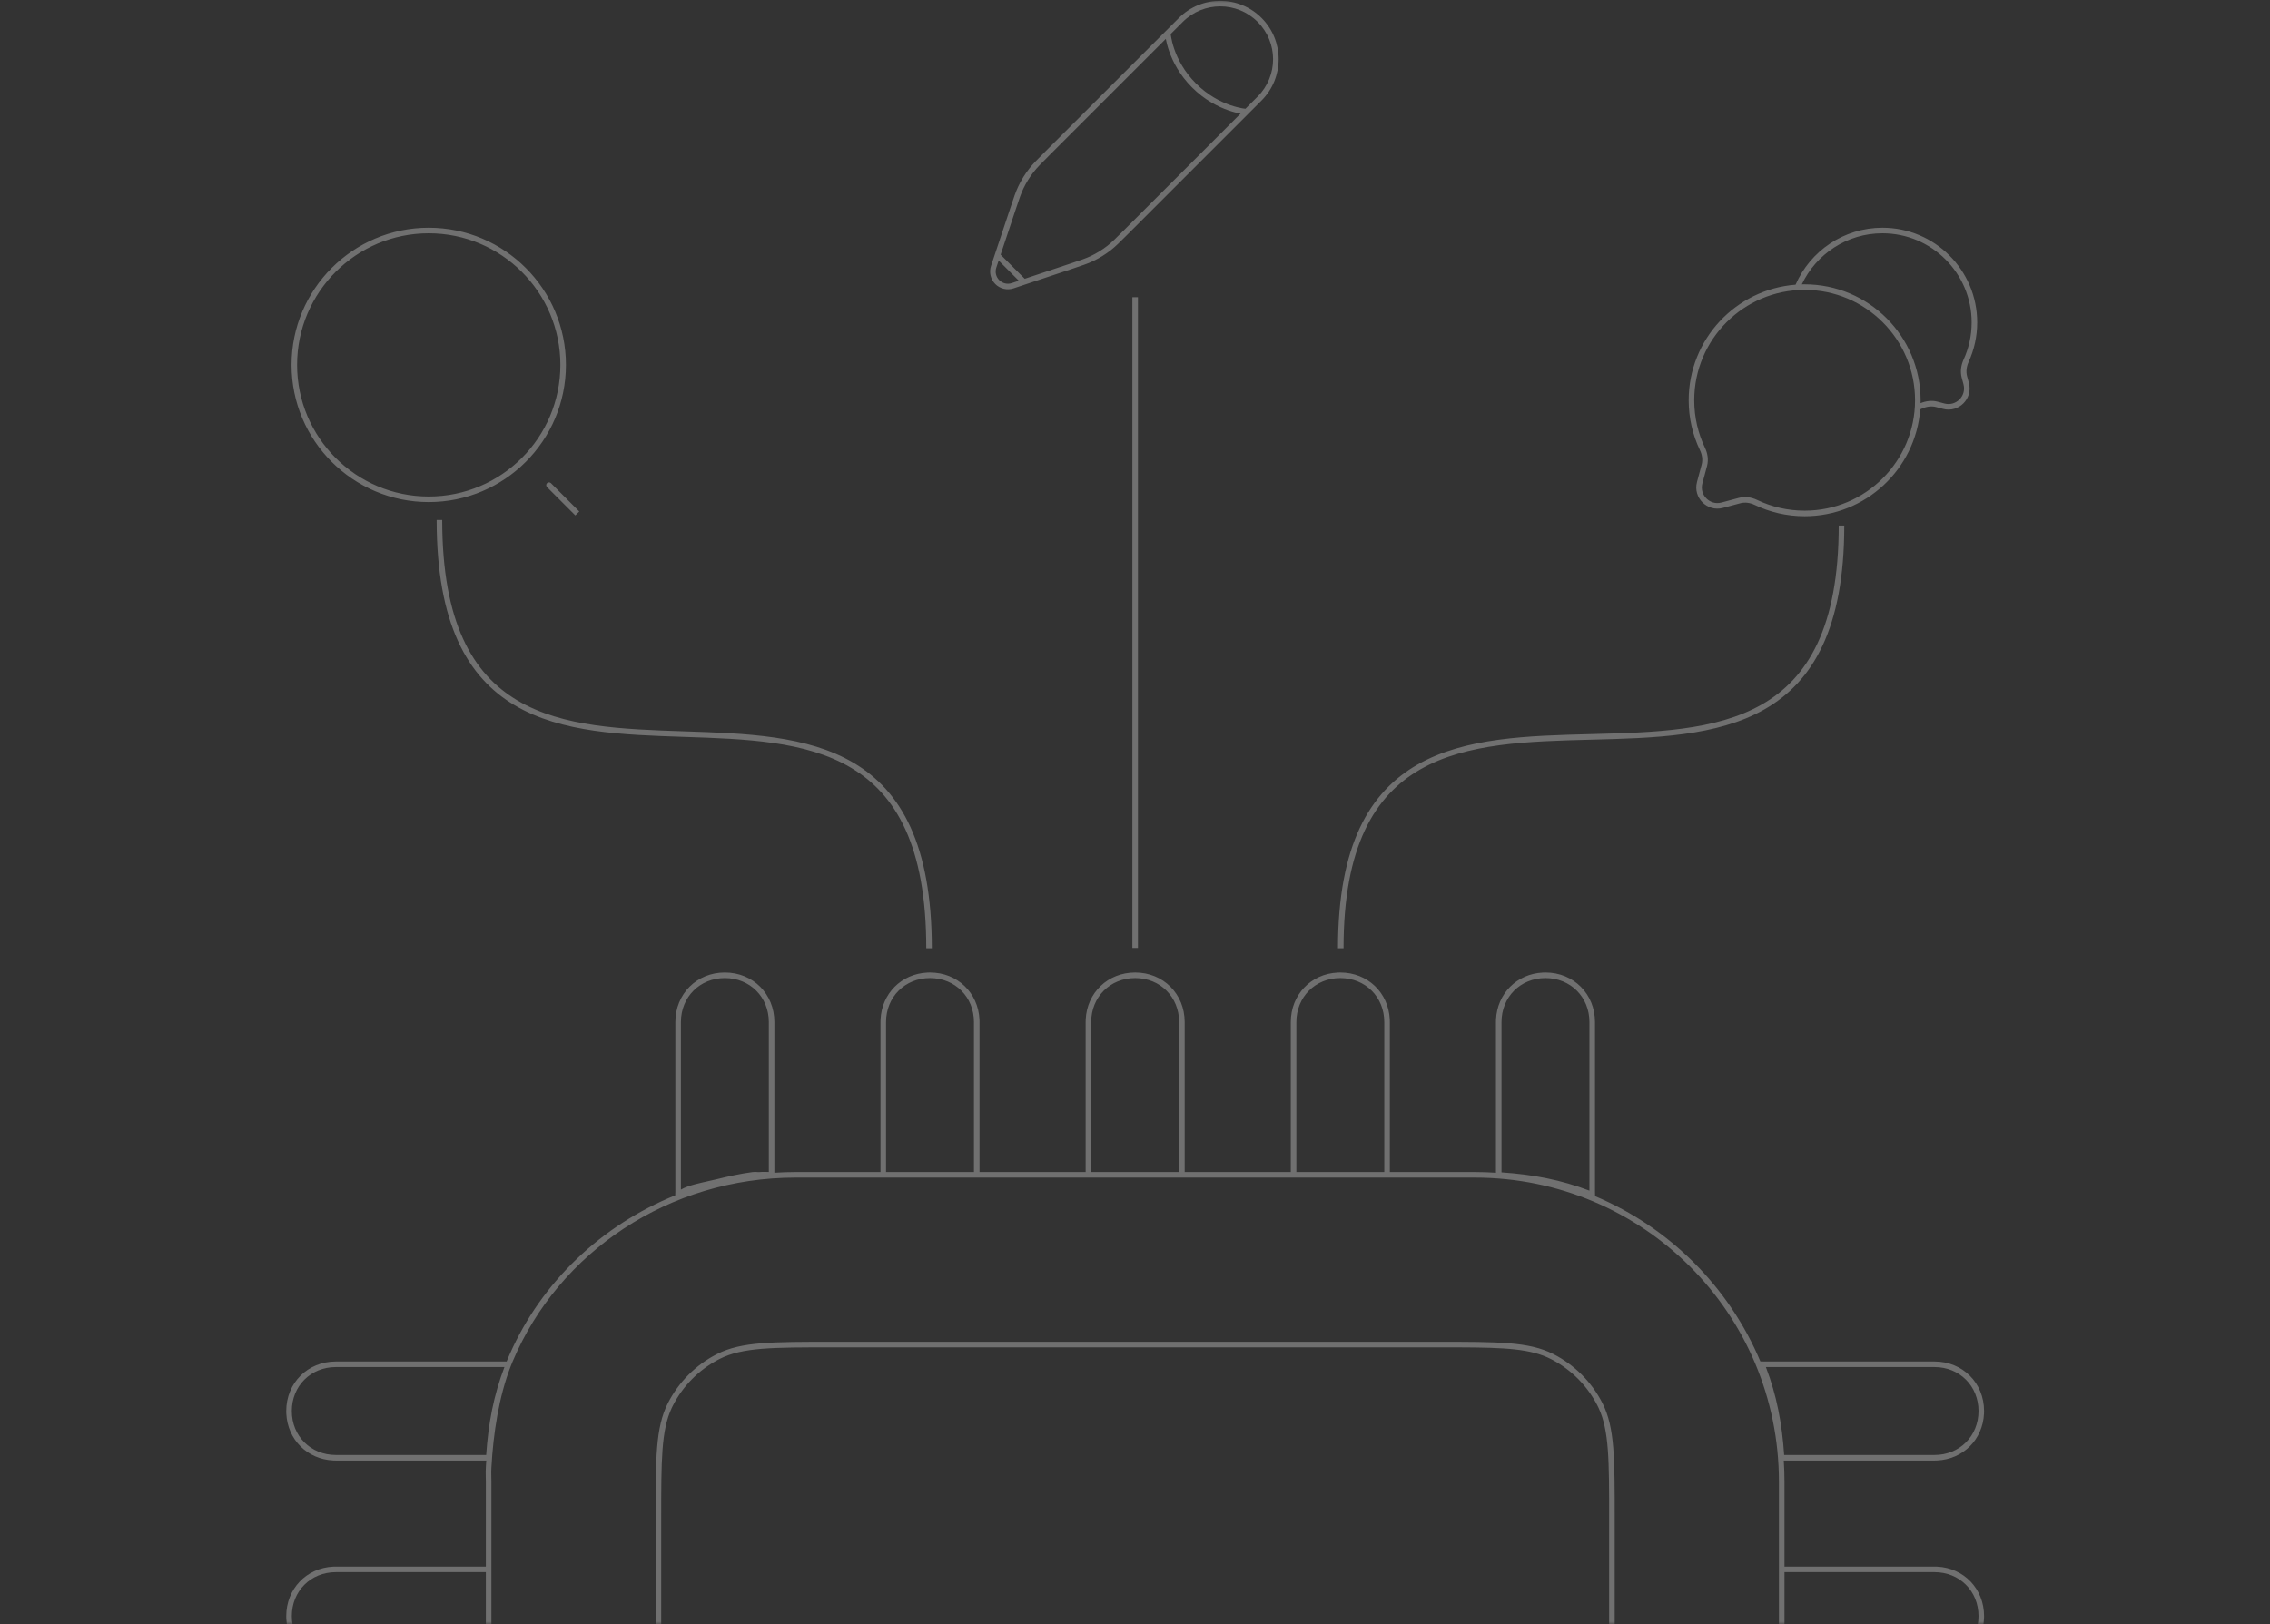 <svg width="408" height="292" viewBox="0 0 408 292" fill="none" xmlns="http://www.w3.org/2000/svg">
<rect x="0" y="0" width="408" height="292" fill="#333333" stroke="none"/>
<g opacity="0.3" clip-path="url(#clip0_2123_4200)">
<mask id="mask0_2123_4200" style="mask-type:alpha" maskUnits="userSpaceOnUse" x="0" y="0" width="408" height="292">
<rect width="408" height="292" fill="url(#paint0_linear_2123_4200)"/>
<rect width="408" height="292" fill="black"/>
</mask>
<g mask="url(#mask0_2123_4200)">
<path d="M277.776 174.841C282.849 174.841 286.677 178.71 286.678 183.741V214.257C286.678 214.511 286.696 214.786 286.699 215.052C300.079 220.676 310.774 231.371 316.398 244.751C316.664 244.754 316.94 244.772 317.194 244.772H347.71C352.741 244.773 356.61 248.602 356.61 253.674L356.599 254.146C356.374 258.826 352.824 262.34 348.178 262.562L347.71 262.574H320.608C320.693 263.834 320.736 265.107 320.736 266.39V281.646H347.71L348.178 281.657C352.979 281.887 356.61 285.633 356.61 290.547L356.599 291.019C356.367 295.855 352.584 299.447 347.71 299.447H320.736V318.52H347.71C352.741 318.52 356.61 322.348 356.61 327.42C356.61 332.334 352.979 336.08 348.178 336.31L347.71 336.321H320.736V355.394H347.71L348.178 355.404C352.979 355.634 356.61 359.38 356.61 364.294L356.599 364.766C356.374 369.446 352.824 372.961 348.178 373.184L347.71 373.194H320.736V388.453C320.736 389.735 320.693 391.007 320.608 392.267H347.71C352.741 392.267 356.61 396.095 356.61 401.167C356.61 406.239 352.741 410.067 347.71 410.067H317.194C316.94 410.067 316.665 410.085 316.399 410.088C310.775 423.469 300.08 434.164 286.699 439.789C286.696 440.055 286.678 440.329 286.678 440.584V471.1C286.678 476.131 282.849 480 277.776 480L277.305 479.988C272.624 479.764 269.109 476.214 268.888 471.567L268.876 471.1V443.998C267.616 444.083 266.343 444.128 265.062 444.128H249.804V471.1L249.793 471.567C249.564 476.369 245.817 480 240.903 480L240.432 479.988C235.595 479.756 232.003 475.974 232.003 471.1V444.128H212.931V471.1C212.931 476.131 209.103 479.999 204.03 480C199.116 480 195.37 476.369 195.141 471.567L195.129 471.1V444.128H176.057V471.1L176.046 471.567C175.817 476.369 172.07 480 167.156 480L166.685 479.988C162.004 479.764 158.488 476.214 158.267 471.567L158.256 471.1V444.128H142.998C141.717 444.128 140.445 444.083 139.184 444.001V471.1C139.184 476.131 135.356 480 130.283 480C125.211 480 121.383 476.131 121.383 471.1V440.584C121.383 440.378 121.37 440.159 121.363 439.942C107.811 434.455 96.881 423.923 91.217 410.456C91.164 410.331 91.114 410.203 91.062 410.073C90.997 410.071 90.931 410.067 90.867 410.067H60.352C55.32 410.067 51.451 406.24 51.451 401.167C51.452 396.095 55.32 392.267 60.352 392.267H87.327C87.34 391.811 87.344 391.399 87.325 391.052L87.311 390.639C87.311 390.524 87.313 390.426 87.316 390.33C87.319 390.243 87.322 390.162 87.324 390.071V373.194H60.352L59.884 373.184C55.237 372.962 51.687 369.446 51.463 364.766L51.451 364.294C51.452 359.38 55.082 355.633 59.884 355.404L60.352 355.394H87.324V336.321H60.352L59.884 336.31C55.082 336.08 51.451 332.334 51.451 327.42C51.452 322.348 55.32 318.52 60.352 318.52H87.324V299.447H60.352C55.477 299.447 51.694 295.855 51.463 291.019L51.451 290.547C51.452 285.633 55.082 281.886 59.884 281.657L60.352 281.646H87.324V266.39C87.324 265.462 87.267 264.827 87.325 263.79C87.347 263.388 87.373 262.981 87.4 262.574H60.352L59.884 262.562C55.237 262.341 51.687 258.826 51.463 254.146L51.451 253.674C51.452 248.601 55.32 244.773 60.352 244.772H90.867C90.93 244.772 90.995 244.768 91.061 244.766C91.112 244.639 91.164 244.511 91.217 244.386L91.621 243.448C97.391 230.43 108.126 220.259 121.362 214.899C121.369 214.683 121.383 214.463 121.383 214.257V183.741C121.383 178.71 125.211 174.841 130.283 174.841C135.355 174.841 139.183 178.71 139.184 183.741V210.84C140.445 210.758 141.717 210.715 142.998 210.715H158.256V183.741L158.267 183.273C158.489 178.627 162.004 175.077 166.685 174.853L167.156 174.841C172.07 174.841 175.816 178.472 176.046 183.273L176.057 183.741V210.715H195.129V183.741L195.141 183.273C195.37 178.472 199.116 174.841 204.03 174.841C209.102 174.841 212.93 178.71 212.931 183.741V210.715H232.003V183.741C232.003 178.867 235.596 175.084 240.432 174.853L240.903 174.841C245.817 174.841 249.564 178.472 249.793 183.273L249.804 183.741V210.715H265.062C266.343 210.715 267.616 210.758 268.876 210.843V183.741L268.888 183.273C269.11 178.627 272.625 175.077 277.305 174.853L277.776 174.841ZM122.383 471.1C122.383 475.582 125.766 479 130.283 479C134.8 479 138.184 475.582 138.184 471.1V444.132C138.107 444.135 138.028 444.137 137.947 444.14C137.63 444.152 137.274 444.163 136.909 444.147L136.541 444.122C136.362 444.105 136.259 444.115 136.089 444.13C135.882 444.148 135.621 444.167 135.241 444.118H135.24C133.089 443.838 130.801 443.329 128.771 442.825C127.241 442.445 125.235 442.101 123.598 441.528H123.597C123.106 441.358 122.72 441.161 122.383 440.973V471.1ZM159.256 471.1C159.256 475.582 162.639 479 167.156 479C171.673 479 175.057 475.582 175.057 471.1V444.128H159.256V471.1ZM196.129 471.1C196.129 475.582 199.513 479 204.03 479C208.547 478.999 211.931 475.582 211.931 471.1V444.128H196.129V471.1ZM233.003 471.1C233.003 475.582 236.386 479 240.903 479C245.42 479 248.804 475.582 248.804 471.1V444.128H233.003V471.1ZM285.678 440.785C280.617 442.717 275.518 443.692 269.876 444.066V471.1C269.876 475.582 273.259 479 277.776 479C282.293 479 285.678 475.582 285.678 471.1V440.785ZM142.998 211.715C120.257 211.715 100.435 225.048 92.139 244.773C92.131 244.792 92.122 244.811 92.114 244.83C92.017 245.065 91.922 245.301 91.829 245.536C89.67 251.041 88.659 257.713 88.324 263.847C88.268 264.854 88.324 265.367 88.324 266.39V390.092C88.318 390.394 88.3 390.555 88.324 390.996C88.346 391.388 88.34 391.851 88.326 392.345C88.342 392.699 88.329 393.057 88.314 393.415C88.317 393.456 88.319 393.498 88.323 393.539C88.361 393.951 88.297 394.206 88.306 394.559C88.31 394.642 88.316 394.726 88.324 394.81C88.377 395.367 88.254 395.528 88.324 396.078C88.324 396.079 88.324 396.081 88.324 396.082C88.598 398.166 89.093 399.161 89.596 401.168C89.63 401.305 89.663 401.445 89.698 401.587C90.312 404.012 91.254 406.538 92.139 408.797C91.776 407.87 91.261 407.331 90.926 406.425C91.291 407.734 91.689 409.001 92.139 410.068C100.305 429.486 119.64 442.71 141.935 443.118L142.998 443.128H158.256V443.127H176.057V443.128H195.129V443.127H212.931V443.128H232.003V443.127H249.804V443.128H265.062L265.771 443.123C295.476 442.748 319.358 418.867 319.732 389.161L319.736 388.453V266.39C319.736 236.119 295.332 211.715 265.062 211.715H142.998ZM258.501 241.23C263.86 241.23 267.941 241.229 271.192 241.495C274.456 241.762 276.974 242.303 279.191 243.433C282.992 245.369 286.082 248.459 288.019 252.26C289.149 254.478 289.689 256.995 289.956 260.259C290.222 263.51 290.221 267.591 290.221 272.95V381.892C290.221 387.251 290.222 391.331 289.956 394.583C289.689 397.846 289.149 400.364 288.019 402.582C286.082 406.382 282.992 409.473 279.191 411.409C276.974 412.539 274.456 413.08 271.192 413.347C267.941 413.612 263.86 413.611 258.501 413.611H149.56C144.2 413.611 140.12 413.612 136.868 413.347C133.605 413.08 131.087 412.539 128.869 411.409C125.069 409.473 121.979 406.383 120.042 402.582C118.912 400.364 118.371 397.846 118.104 394.583C117.839 391.331 117.84 387.251 117.84 381.892V272.95C117.84 267.591 117.839 263.51 118.104 260.259C118.371 256.996 118.912 254.478 120.042 252.26C121.979 248.459 125.069 245.369 128.869 243.433C131.087 242.303 133.605 241.762 136.868 241.495C140.12 241.229 144.2 241.23 149.56 241.23H258.501ZM149.56 242.23C138.807 242.23 133.43 242.231 129.323 244.323L128.986 244.499C125.528 246.348 122.716 249.214 120.933 252.714L120.742 253.103C118.84 257.162 118.84 262.534 118.84 272.95V381.892L118.844 385.68C118.872 393.968 119.102 398.534 120.933 402.128C122.773 405.741 125.711 408.678 129.323 410.519C132.917 412.35 137.483 412.579 145.771 412.607L149.56 412.611H258.501L262.289 412.607C270.282 412.58 274.813 412.366 278.349 410.709L278.737 410.519C282.237 408.735 285.103 405.923 286.952 402.465L287.128 402.128C288.959 398.534 289.188 393.968 289.217 385.68L289.221 381.892V272.95C289.221 262.534 289.221 257.162 287.318 253.103L287.128 252.714C285.345 249.214 282.532 246.348 279.074 244.499L278.737 244.323C275.144 242.492 270.578 242.263 262.289 242.234L258.501 242.23H149.56ZM60.352 393.267C55.869 393.267 52.452 396.65 52.451 401.167C52.451 405.684 55.869 409.067 60.352 409.067H90.478C90.29 408.731 90.094 408.344 89.923 407.854V407.853C89.35 406.215 89.006 404.209 88.626 402.68C88.156 400.785 87.683 398.666 87.394 396.644C87.373 396.505 87.352 396.361 87.332 396.213L87.3 395.91C87.236 395.181 87.257 394.311 87.285 393.517C87.288 393.433 87.291 393.349 87.294 393.267H60.352ZM320.75 393.503C320.762 393.821 320.773 394.176 320.758 394.541L320.732 394.909C320.716 395.088 320.725 395.191 320.74 395.361C320.758 395.568 320.777 395.829 320.729 396.209V396.21C320.448 398.361 319.94 400.65 319.436 402.68C319.056 404.209 318.711 406.216 318.139 407.853V407.854C317.968 408.344 317.771 408.731 317.583 409.067H347.71C352.192 409.067 355.61 405.684 355.61 401.167C355.61 396.65 352.192 393.267 347.71 393.267H320.742C320.745 393.343 320.747 393.422 320.75 393.503ZM60.352 356.394C55.869 356.394 52.452 359.777 52.451 364.294C52.451 368.811 55.869 372.194 60.352 372.194H87.324V356.394H60.352ZM320.737 372.194H347.71C352.192 372.194 355.61 368.811 355.61 364.294C355.61 359.777 352.192 356.394 347.71 356.394H320.737V372.194ZM60.352 319.52C55.869 319.52 52.452 322.903 52.451 327.42C52.451 331.937 55.869 335.321 60.352 335.321H87.324V319.52H60.352ZM320.737 335.321H347.71C352.192 335.321 355.61 331.937 355.61 327.42C355.61 322.903 352.192 319.52 347.71 319.52H320.737V335.321ZM60.352 282.646C55.869 282.647 52.452 286.03 52.451 290.547C52.451 295.064 55.869 298.447 60.352 298.447H87.324V282.646H60.352ZM320.737 298.447H347.71C352.192 298.447 355.61 295.064 355.61 290.547C355.61 286.03 352.192 282.647 347.71 282.646H320.737V298.447ZM60.352 245.772C55.869 245.773 52.452 249.157 52.451 253.674C52.451 258.191 55.869 261.574 60.352 261.574H87.385C87.76 255.932 88.734 250.833 90.666 245.772H60.352ZM317.396 245.772C319.327 250.833 320.302 255.932 320.677 261.574H347.71C352.192 261.574 355.61 258.191 355.61 253.674C355.61 249.157 352.192 245.773 347.71 245.772H317.396ZM277.776 175.841C273.26 175.841 269.876 179.259 269.876 183.741V210.774C275.518 211.149 280.617 212.124 285.678 214.056V183.741C285.677 179.259 282.293 175.841 277.776 175.841ZM130.283 175.841C125.766 175.841 122.383 179.259 122.383 183.741V213.868C122.719 213.68 123.106 213.483 123.597 213.312H123.598C125.235 212.74 127.241 212.395 128.771 212.016C130.801 211.511 133.089 211.003 135.24 210.723H135.241C135.621 210.674 135.882 210.693 136.089 210.711C136.259 210.726 136.362 210.735 136.541 210.719L136.909 210.693C137.274 210.678 137.63 210.689 137.947 210.701C138.028 210.704 138.107 210.706 138.184 210.709V183.741C138.183 179.259 134.8 175.841 130.283 175.841ZM167.156 175.841C162.639 175.841 159.256 179.259 159.256 183.741V210.714H175.057V183.741C175.056 179.259 171.673 175.841 167.156 175.841ZM204.03 175.841C199.513 175.841 196.129 179.259 196.129 183.741V210.714H211.931V183.741C211.93 179.259 208.547 175.841 204.03 175.841ZM240.903 175.841C236.386 175.841 233.003 179.259 233.003 183.741V210.714H248.804V183.741C248.803 179.259 245.42 175.841 240.903 175.841ZM79.483 93.478C79.483 111.897 84.945 121.135 92.988 125.916C101.106 130.741 111.962 131.114 123 131.479C133.961 131.843 145.106 132.199 153.488 137.182C161.945 142.208 167.483 151.856 167.483 170.479H166.483C166.483 152.06 161.021 142.823 152.978 138.042C144.86 133.217 134.005 132.844 122.967 132.479C112.005 132.115 100.86 131.759 92.478 126.776C84.021 121.75 78.483 112.101 78.483 93.478H79.483ZM331.483 94.478C331.483 113.006 325.816 122.568 317.169 127.511C308.6 132.408 297.208 132.689 285.996 132.979C274.708 133.27 263.6 133.568 255.294 138.315C247.066 143.018 241.484 152.166 241.483 170.479H240.483C240.484 151.952 246.151 142.389 254.798 137.447C263.367 132.55 274.759 132.269 285.971 131.979C297.259 131.688 308.367 131.39 316.673 126.643C324.901 121.94 330.483 112.791 330.483 94.478H331.483ZM204.53 170.428H204.03L203.53 170.427V53.427H204.53V170.428ZM338.346 40.943C347.75 40.944 355.375 48.568 355.375 57.973C355.375 60.493 354.826 62.888 353.843 65.041C353.46 65.88 353.329 66.793 353.555 67.636L353.879 68.847C354.636 71.676 352.048 74.264 349.219 73.507L348.008 73.183C347.165 72.957 346.252 73.088 345.413 73.471C345.322 73.512 345.23 73.55 345.139 73.59C344.307 84.34 335.321 92.804 324.358 92.804C321.14 92.804 318.091 92.074 315.369 90.77C314.545 90.376 313.633 90.248 312.789 90.474L309.671 91.308C306.842 92.065 304.254 89.477 305.011 86.647L305.845 83.529C306.07 82.686 305.943 81.774 305.548 80.949C304.245 78.227 303.515 75.178 303.515 71.96C303.515 60.997 311.978 52.011 322.728 51.179C325.351 45.156 331.355 40.943 338.346 40.943ZM98.321 86.864C98.517 86.669 98.834 86.669 99.029 86.864L104.115 91.95L103.408 92.657L98.321 87.571C98.126 87.376 98.126 87.059 98.321 86.864ZM324.358 52.115C313.399 52.115 304.515 61.001 304.515 71.96C304.515 75.025 305.21 77.927 306.45 80.518C306.93 81.519 307.108 82.676 306.811 83.788L305.977 86.906C305.419 88.992 307.327 90.9 309.412 90.342L312.53 89.508C313.642 89.21 314.799 89.389 315.801 89.868C318.391 91.108 321.293 91.804 324.358 91.804C335.318 91.804 344.203 82.919 344.203 71.96C344.203 61.001 335.318 52.115 324.358 52.115ZM77.06 40.943C90.678 40.943 101.719 51.984 101.719 65.603C101.718 79.221 90.678 90.261 77.06 90.261C63.441 90.261 52.402 79.221 52.401 65.603C52.401 51.984 63.441 40.944 77.06 40.943ZM77.06 41.943C63.993 41.944 53.401 52.536 53.401 65.603C53.402 78.668 63.994 89.261 77.06 89.261C90.126 89.261 100.718 78.668 100.719 65.603C100.719 52.536 90.126 41.943 77.06 41.943ZM338.346 41.943C331.945 41.943 326.421 45.696 323.852 51.121C324.02 51.117 324.189 51.115 324.358 51.115C335.87 51.115 345.203 60.448 345.203 71.96C345.203 72.133 345.201 72.306 345.196 72.478C346.151 72.084 347.226 71.938 348.267 72.217L349.478 72.541C351.563 73.099 353.471 71.19 352.913 69.105L352.589 67.894C352.291 66.782 352.476 65.628 352.934 64.626C353.859 62.6 354.375 60.347 354.375 57.973C354.375 49.12 347.198 41.944 338.346 41.943ZM211.895 3.222C215.995 -0.878 222.643 -0.878 226.743 3.222C230.844 7.322 230.844 13.971 226.743 18.071L224.387 20.429L202.717 42.098C201.257 43.557 200.499 44.317 199.66 44.972C198.677 45.738 197.613 46.395 196.487 46.932C195.527 47.389 194.508 47.728 192.551 48.381L184.206 51.162L182.167 51.842C181.018 52.225 179.752 51.926 178.896 51.07C178.039 50.214 177.74 48.947 178.123 47.799L178.803 45.759L181.584 37.415C182.237 35.457 182.575 34.438 183.033 33.477C183.57 32.352 184.227 31.289 184.994 30.306C185.649 29.467 186.408 28.707 187.867 27.248L209.537 5.579L211.895 3.222ZM179.072 48.115C178.809 48.905 179.014 49.775 179.603 50.363C180.191 50.952 181.061 51.157 181.851 50.894L183.122 50.47L179.496 46.843L179.072 48.115ZM188.574 27.955C187.098 29.431 186.39 30.141 185.782 30.92C185.06 31.846 184.442 32.848 183.937 33.908C183.511 34.8 183.193 35.751 182.533 37.731L179.85 45.782L184.184 50.116L192.234 47.433C194.215 46.773 195.165 46.455 196.058 46.029C197.118 45.524 198.119 44.905 199.045 44.183C199.824 43.575 200.534 42.867 202.01 41.391L222.973 20.428C222.422 20.323 221.678 20.148 220.812 19.848C218.952 19.202 216.525 17.988 214.251 15.714C211.978 13.44 210.764 11.014 210.118 9.153C209.818 8.288 209.641 7.543 209.537 6.992L188.574 27.955ZM226.036 3.929C222.326 0.219 216.312 0.219 212.602 3.929L210.41 6.119C210.426 6.255 210.454 6.45 210.498 6.696C210.591 7.213 210.759 7.951 211.062 8.825C211.669 10.574 212.812 12.861 214.958 15.007C217.104 17.152 219.391 18.296 221.14 18.902C222.014 19.206 222.753 19.375 223.27 19.468C223.516 19.512 223.711 19.538 223.847 19.554L226.036 17.364C229.746 13.654 229.746 7.639 226.036 3.929Z" fill="white"/>
</g>
</g>
<defs>
<linearGradient id="paint0_linear_2123_4200" x1="204" y1="146" x2="204" y2="292" gradientUnits="userSpaceOnUse">
<stop stop-color="#848484"/>
<stop offset="0.067" stop-color="#848484" stop-opacity="0.991"/>
<stop offset="0.133" stop-color="#848484" stop-opacity="0.964"/>
<stop offset="0.2" stop-color="#848484" stop-opacity="0.918"/>
<stop offset="0.267" stop-color="#848484" stop-opacity="0.853"/>
<stop offset="0.333" stop-color="#848484" stop-opacity="0.768"/>
<stop offset="0.4" stop-color="#848484" stop-opacity="0.668"/>
<stop offset="0.467" stop-color="#848484" stop-opacity="0.557"/>
<stop offset="0.533" stop-color="#848484" stop-opacity="0.443"/>
<stop offset="0.6" stop-color="#848484" stop-opacity="0.332"/>
<stop offset="0.667" stop-color="#848484" stop-opacity="0.232"/>
<stop offset="0.733" stop-color="#848484" stop-opacity="0.147"/>
<stop offset="0.8" stop-color="#848484" stop-opacity="0.082"/>
<stop offset="0.867" stop-color="#848484" stop-opacity="0.036"/>
<stop offset="0.933" stop-color="#848484" stop-opacity="0.01"/>
<stop offset="1" stop-color="#848484" stop-opacity="0"/>
</linearGradient>
<clipPath id="clip0_2123_4200">
<rect width="408" height="292" fill="white"/>
</clipPath>
</defs>
</svg>
